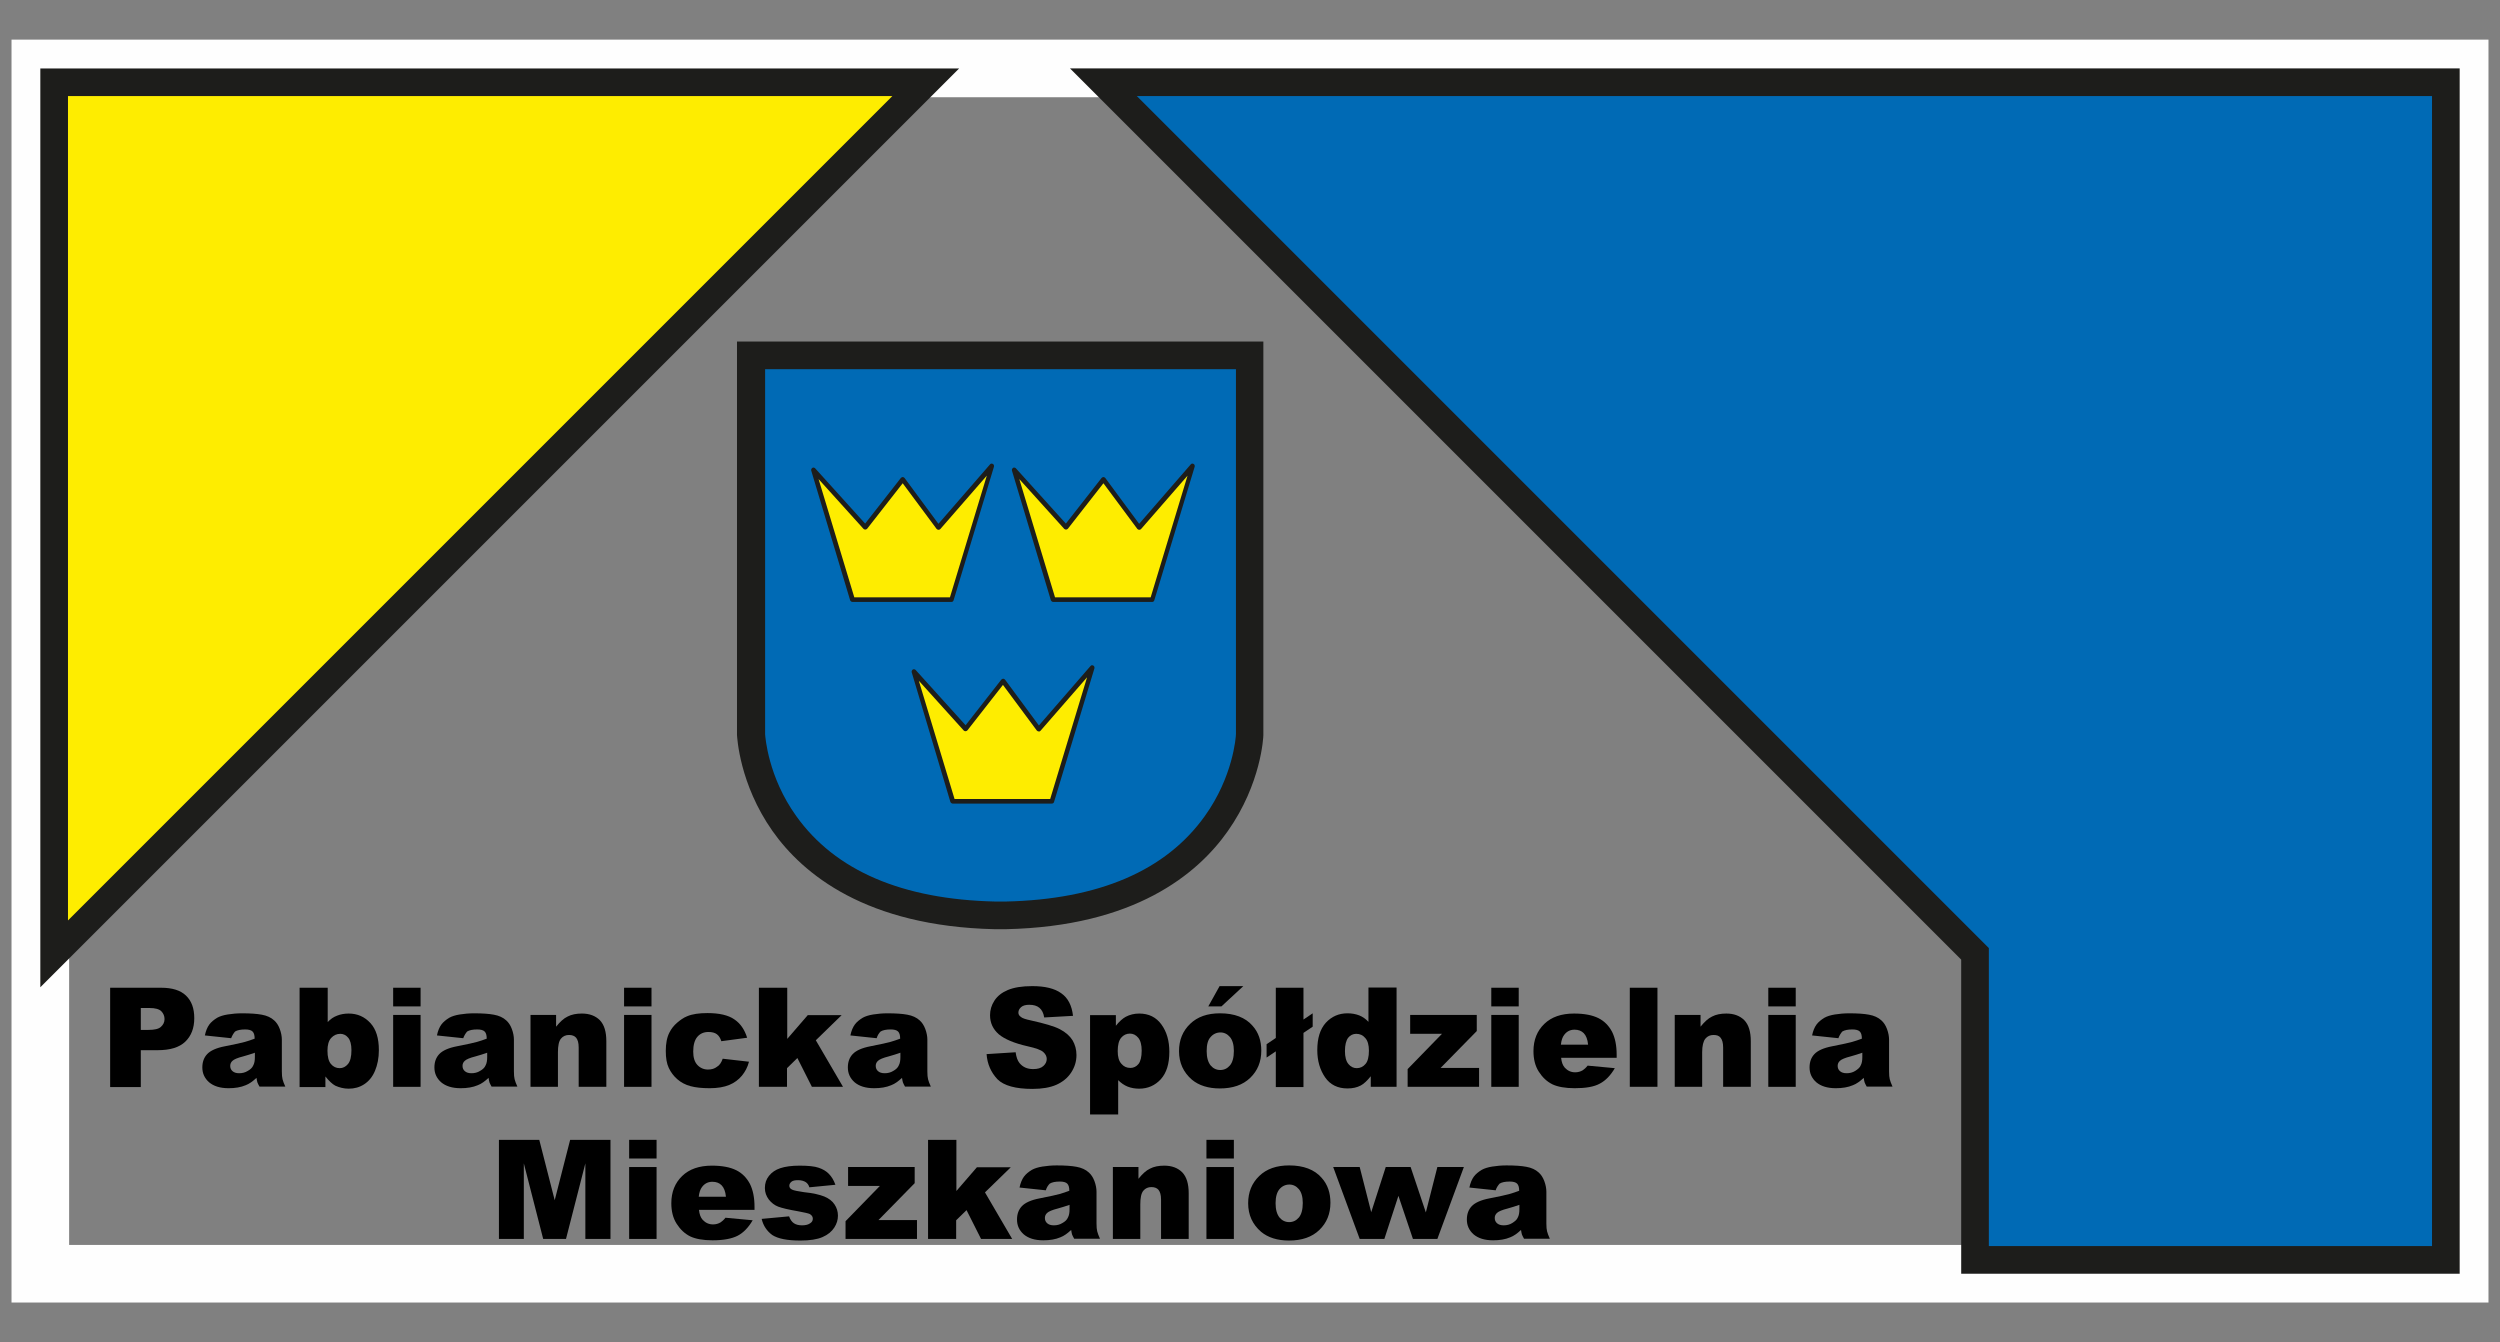 <?xml version="1.0" encoding="UTF-8"?>
<!DOCTYPE svg PUBLIC "-//W3C//DTD SVG 1.1//EN" "http://www.w3.org/Graphics/SVG/1.1/DTD/svg11.dtd">
<!-- Creator: CorelDRAW 2018 (64-Bit) -->
<svg xmlns="http://www.w3.org/2000/svg" xml:space="preserve" width="21.7cm" height="11.65cm" version="1.1" style="shape-rendering:geometricPrecision; text-rendering:geometricPrecision; image-rendering:optimizeQuality; fill-rule:evenodd; clip-rule:evenodd"
viewBox="0 0 21700.07 11650.04"
 xmlns:xlink="http://www.w3.org/1999/xlink">
 <rect x="0" y="0" width="21700.07" height="11650.04" fill="#808080" stroke="none"/>
 <defs>
  <style type="text/css">
   <![CDATA[
    .str0 {stroke:#FEFEFE;stroke-width:500;stroke-miterlimit:22.926}
    .fil0 {fill:none}
    .fil4 {fill:black}
    .fil1 {fill:#006AB5}
    .fil2 {fill:#1D1D1B}
    .fil3 {fill:#FEED00}
   ]]>
  </style>
 </defs>
 <g id="Warstwa_x0020_1">
  <rect class="fil0 str0" x="350" y="594" width="21000.06" height="10462.03"/>
  <g id="_1297509088">
   <path class="fil1" d="M6521.2 3084.49l0 3290.63c0,0 56.01,1522.29 2116.41,1570.3 0,0 96.02,0 96.02,0 2060.4,-46.01 2116.41,-1570.3 2116.41,-1570.3l0 -3290.63 -4328.83 0z"/>
   <path class="fil2" d="M8683.62 8065.45l-34.01 0c-6,0 -12,0 -18,0l0 0c-1114.21,-26 -1662.33,-478.09 -1926.38,-852.16 -288.05,-410.08 -306.06,-814.16 -308.06,-832.16l0 -4 0 -3412.66 4568.88 0 0 3416.66c0,16 -18,420.08 -308.06,832.16 -264.05,376.07 -812.15,828.16 -1926.38,852.16l0 0c-6,0 -12,0 -18,0l-30 0zm-38.01 -240.05c16,0 62.01,0 78.01,0l6 0c808.15,-18 1390.26,-268.05 1728.34,-742.14 244.05,-340.06 270.05,-684.13 270.05,-712.14l0.01 -3166.61 -4086.79 0 0 3168.61c2,26 26,370.07 270.05,710.14 338.06,474.09 920.18,724.14 1728.34,742.14l6 0z"/>
  </g>
  <g id="_1297507872">
   <g>
    <polygon class="fil3" points="7061.3,4080.68 7399.36,5204.9 8259.54,5204.9 8609.6,4046.67 8145.51,4580.77 7835.45,4162.69 7511.38,4578.77 "/>
    <path class="fil2" d="M8259.54 5224.91l-860.17 0c-8,0 -16,-6 -20,-14l-338.06 -1126.21c-2,-8 2,-18 10,-24 8,-4 18,-2 24,4l434.08 480.09 310.06 -396.08c4,-4 10,-8 16,-8 6,0 12,4 16,8l294.06 398.08 448.09 -516.1c6,-8 16,-8 24,-4 8,4 12,14 10,24l-350.07 1158.22c-1.99,9.99 -9.99,16 -17.99,16zm-844.16 -40.01l830.15 0 320.06 -1056.2 -404.08 464.09c-4,4 -10,6 -16,6 -6,0 -12,-4 -16,-8l-294.05 -396.08 -308.06 394.08c-4,4 -10,8 -16,8 -6,0 -12,-2 -16,-6l-390.07 -432.08 310.05 1026.19z"/>
   </g>
   <g>
    <polygon class="fil3" points="8803.64,4080.68 9141.7,5204.9 10001.87,5204.9 10351.93,4046.67 9887.85,4580.77 9577.79,4162.69 9253.73,4578.77 "/>
    <path class="fil2" d="M10001.87 5224.91l-860.17 0c-8,0 -16,-6 -20,-14l-338.06 -1126.21c-2,-8 2,-18 10,-24 8,-4 18,-2 24,4l434.08 480.09 310.06 -396.08c4,-4 10,-8 16,-8 6,0 12,4 16,8l294.06 398.08 448.09 -516.1c6,-8 16,-8 24,-4 8,4 12,14 10,24l-350.07 1158.22c-1.99,9.99 -9.99,16 -17.99,16zm-844.16 -40.01l830.16 0 320.06 -1056.2 -404.08 464.09c-4,4 -10,6 -16,6 -6,0 -12,-4 -16,-8l-294.06 -396.08 -308.06 394.08c-4,4 -10,8 -16,8 -6,0 -12,-2 -16,-6l-390.07 -432.08 310.05 1026.19z"/>
   </g>
  </g>
  <g id="_1297505824">
   <polygon class="fil3" points="7933.46,5829.02 8271.54,6955.24 9129.7,6955.24 9481.77,5797.01 9017.68,6331.12 8707.62,5913.04 8381.56,6327.12 "/>
   <path class="fil2" d="M9129.7 6975.24l-860.16 0c-8,0 -16,-6 -20,-14l-336.07 -1126.22c-2,-8 2,-18 10,-24 8,-4 18,-2 24,4l434.08 480.09 310.06 -396.08c4,-4 10,-8 16,-8 6,0 12,4 16,8l294.06 398.08 448.09 -516.1c6,-8 16,-8 24,-4 8,4 12,14 10,24l-350.07 1158.22c-1.98,10.01 -9.99,16.01 -19.99,16.01zm-844.16 -40.01l830.16 0 320.06 -1056.2 -404.08 464.09c-4,4 -10,8 -16,6 -6,0 -12,-4 -16,-8l-294.06 -396.08 -308.06 394.08c-4,4 -10,8 -16,8 -6,0 -12,-2 -16,-6l-390.07 -432.08 310.05 1026.19z"/>
  </g>
  <g id="_1297489920">
   <path class="fil4" d="M956.12 8573.55l442.08 0c96.02,0 168.03,22 216.04,68.01 48.01,46.01 72.01,110.02 72.01,196.04 0,86.02 -26,154.03 -78.01,204.04 -52.01,50.01 -132.03,74.01 -240.05,74.01l-146.02 0.01 0 320.06 -266.05 0 0 -862.17zm266.05 366.07l66.01 0c52.01,0 88.02,-8 108.02,-26 20,-18 32.01,-40.01 32.01,-68.01 0,-26 -10,-50.01 -28.01,-68.01 -18,-18 -52.01,-28.01 -102.02,-28.01l-76.01 0 0 190.03z"/>
   <path class="fil4" d="M2006.33 9011.64l-228.04 -24c8,-40.01 22,-72.01 38.01,-94.02 16,-22 40.01,-42.01 70.01,-60.01 22,-12 52.01,-22 90.02,-28.01 38.01,-6 80.02,-10 124.02,-10 72.01,0 130.02,4 172.03,12 44.01,8 80.02,24 108.02,50.01 20,18 36.01,42.01 48.01,74.01 12,32.01 18,64.01 18,92.02l0 276.05c0,30.01 2,52.01 6,68.01 4,16 12,38.01 24,64.01l-224.04 0.01c-10,-16 -14,-28.01 -18,-36.01 -2,-8 -6,-22 -8,-40.01 -32.01,30.01 -62.01,52.01 -94.02,64.01 -42.01,18 -92.02,26 -148.03,26 -74.01,0 -130.02,-18 -170.03,-52.01 -38.01,-34.01 -58.01,-76.01 -58.01,-128.02 0,-48.01 14,-86.02 42.01,-116.02 28.01,-30.01 80.02,-54.01 154.03,-68.01 90.02,-18 148.03,-30.01 174.03,-38.01 26,-8 54.01,-16 84.02,-28.01 0,-30.01 -6,-50.01 -18,-62.01 -12,-12 -34.01,-18 -64.01,-18 -40.01,0 -68.01,6 -88.02,18 -12.01,14.01 -24.01,32.01 -34.01,58.02zm206.03 126.02c-32.01,12 -68.01,22 -102.02,32.01 -48.01,12 -80.02,26 -92.02,38.01 -14,12 -20,28.01 -20,44.01 0,18 6,34.01 20,46.01 14,12 32.01,18 58.01,18 26,0 52.01,-6 74.01,-20 22,-12 40.01,-28.01 48.01,-48.01 10,-18 14,-42.01 14,-72.01l0.01 -38.02z"/>
   <path class="fil4" d="M2602.44 8573.55l242.05 0 0 298.06c24,-26 50.01,-44.01 82.02,-56.01 30.01,-12 64.01,-18 100.02,-18 76.01,0 138.03,28.01 188.04,82.02 50.01,54.01 74.01,132.03 74.01,236.04 0,68.01 -12,128.02 -34.01,180.03 -22,52.01 -54.01,90.02 -94.02,116.02 -40.01,26 -84.02,38.01 -134.03,38.01 -42.01,0 -80.02,-10 -116.02,-26 -26,-14 -54.01,-40.01 -86.02,-80.02l0 92.02 -224.04 0 0 -862.17 2 0zm240.04 546.11c0,54.01 10,92.02 30.01,116.02 20,24 46.01,36.01 76.01,36.01 28.01,0 52.01,-12 72.01,-36.01 20,-24.01 30.01,-64.01 30.01,-120.02 0,-50.01 -10,-86.02 -28.01,-108.02 -18.01,-22 -42.01,-34.01 -68.01,-34.01 -32.01,0 -58.01,12 -80.02,36.01 -22.01,24.01 -32,62.01 -32,110.02z"/>
   <path class="fil4" d="M3412.59 8573.55l238.05 0 0 162.03 -238.05 0 0 -162.03zm0 236.05l238.05 0 0 624.12 -238.05 0 0 -624.12z"/>
   <path class="fil4" d="M4020.71 9011.64l-228.04 -24c8,-40.01 22,-72.01 38.01,-94.02 16,-22 40.01,-42.01 70.01,-60.01 22,-12 52.01,-22 90.02,-28.01 38.01,-6 80.02,-10 124.02,-10 72.01,0 130.02,4 172.03,12 44.01,8 80.02,24 108.02,50.01 20,18 36.01,42.01 48.01,74.01 12,32.01 18,64.01 18,92.02l0 276.05c0,30.01 2,52.01 6,68.01 4,16 12,38.01 24,64.01l-224.03 0.01c-10,-16 -14,-28.01 -18,-36.01 -2,-8 -6,-22 -8,-40.01 -32.01,30.01 -62.01,52.01 -94.02,64.01 -42.01,18 -92.02,26 -148.03,26 -74.01,0 -130.02,-18 -170.03,-52.01 -38.01,-34.01 -58.01,-76.01 -58.01,-128.02 0,-48.01 14,-86.02 42.01,-116.02 28.01,-30.01 80.02,-54.01 154.03,-68.01 90.02,-18 148.03,-30.01 174.03,-38.01 26,-8 54.01,-16 84.02,-28.01 0,-30.01 -6,-50.01 -18,-62.01 -12,-12 -34.01,-18 -64.01,-18 -40.01,0 -68.01,6 -88.02,18 -12.02,14.01 -24.02,32.01 -34.02,58.02zm208.04 126.02c-32.01,12 -68.01,22 -102.02,32.01 -48.01,12 -80.02,26 -92.02,38.01 -14,12 -20,28.01 -20,44.01 0,18 6,34.01 20,46.01 14,12 32.01,18 58.01,18 26,0 52.01,-6 74.01,-20 22,-12 40.01,-28.01 48.01,-48.01 10,-18 14,-42.01 14,-72.01l0.01 -38.02z"/>
   <path class="fil4" d="M4604.82 8809.6l222.04 0 0 102.02c34.01,-42.01 66.01,-72.01 100.02,-88.02 34.01,-18 76.01,-26 124.02,-26 66.01,0 118.02,20 156.03,58.01 38.01,40.01 56.01,100.02 56.01,182.03l0 396.08 -240.04 0 0 -342.07c0,-40.01 -8,-66.01 -22,-84.02 -14,-16 -34.01,-24 -62.01,-24 -28.01,0 -52.01,10 -70.01,32.01 -18,22 -26,62.01 -26,118.02l0 300.06 -238.06 0 0 -624.12z"/>
   <path class="fil4" d="M5416.98 8573.55l238.05 0 0 162.03 -238.05 0 0 -162.03zm0 236.05l238.05 0 0 624.12 -238.05 0 0 -624.12z"/>
   <path class="fil4" d="M6273.15 9189.67l228.04 26c-12,48.01 -34.01,88.02 -62.01,122.02 -28.01,34.01 -66.01,62.01 -110.02,80.02 -44.01,18.01 -100.02,28.01 -170.03,28.01 -66.01,0 -122.02,-6 -166.03,-18 -44.01,-12 -82.02,-32.01 -114.02,-60.01 -32,-28 -56.01,-60.01 -74.01,-98.02 -18,-38.01 -26,-86.02 -26,-148.03 0,-64.01 10,-118.02 32.01,-160.03 16,-32.01 38.01,-60.01 66.01,-84.02 28.01,-24 56.01,-44.01 86.02,-56.01 46.01,-20 106.02,-28.01 178.03,-28.01 102.02,0 180.03,18 232.04,54.01 54.01,36.01 90.02,90.02 112.02,160.03l-224.04 30.01c-8,-26 -20,-46.01 -38.01,-60.01 -18,-14 -44.01,-20 -74.01,-20 -40.01,0 -72.01,14 -96.02,42.01 -24,28.01 -36.01,72.01 -36.01,128.02 0,52.01 12,90.02 36.01,116.02 24,26 56.01,40.01 92.02,40.01 32.01,0 58.01,-8 78.01,-24 21.99,-12.01 38,-36.01 50,-70.02z"/>
   <polygon class="fil4" points="6589.21,8573.55 6833.25,8573.55 6833.25,9017.63 7011.28,8811.59 7305.34,8811.6 7081.3,9029.64 7317.34,9433.72 7047.3,9433.72 6921.28,9183.67 6831.26,9271.69 6831.26,9433.72 6587.21,9433.72 6587.21,8573.55 "/>
   <path class="fil4" d="M7609.4 9011.64l-228.04 -24c8,-40.01 22,-72.01 38.01,-94.02 16,-22 40.01,-42.01 70.01,-60.01 22,-12 52.01,-22 90.02,-28.01 38.01,-6 80.02,-10 124.02,-10 72.01,0 130.02,4 172.03,12 44.01,8 80.02,24 108.02,50.01 20,18 36.01,42.01 48.01,74.01 12,32.01 18,64.01 18,92.02l0 276.05c0,30.01 2,52.01 6,68.01 4,16 12,38.01 24,64.01l-224.03 0.01c-10,-16 -14,-28.01 -18,-36.01 -2,-8 -6,-22 -8,-40.01 -32.01,30.01 -62.01,52.01 -94.02,64.01 -42.01,18 -92.02,26 -148.03,26 -74.01,0 -130.02,-18 -170.03,-52.01 -38.01,-34.01 -58.01,-76.01 -58.01,-128.02 0,-48.01 14,-86.02 42.01,-116.02 28.01,-30.01 80.02,-54.01 154.03,-68.01 90.02,-18 148.03,-30.01 174.03,-38.01 26,-8 54.01,-16 84.02,-28.01 0,-30.01 -6,-50.01 -18,-62.01 -12,-12 -34.01,-18 -64.01,-18 -40.01,0 -68.01,6 -88.02,18 -14.01,14.01 -26.02,32.01 -34.02,58.02zm206.04 126.02c-32.01,12 -68.01,22 -102.02,32.01 -48.01,12 -80.02,26 -92.02,38.01 -14,12 -20,28.01 -20,44.01 0,18 6,34.01 20,46.01 14,12 32.01,18 58.01,18 26,0 52.01,-6 74.01,-20 22,-12 40.01,-28.01 48.01,-48.01 10,-18 14,-42.01 14,-72.01l0.01 -38.02z"/>
   <path class="fil4" d="M8563.59 9149.66l252.05 -16c6,42.01 16,72.01 34.01,94.02 28.01,34.01 66.01,52.01 118.02,52.01 38.01,0 68.01,-8 88.02,-26 20.01,-18 30.01,-38.01 30.01,-62.01 0,-22 -10,-42.01 -30.01,-60.01 -20,-18 -64.01,-34.01 -136.03,-50.01 -116.02,-26 -200.04,-62.01 -250.05,-104.02 -50.01,-44.01 -76.01,-98.02 -76.01,-166.03 0,-44.01 12,-86.02 38.01,-126.02 26,-40.01 64.01,-70.01 116.02,-92.02 52.01,-22 122.02,-34.01 212.04,-34.01 110.02,0 194.04,20 252.05,62.01 58.01,40.01 92.02,106.02 102.02,196.04l-250.05 14c-6,-38.01 -20,-66.01 -42.01,-84.02 -22,-18 -50.01,-26 -88.02,-26 -30.01,0 -54.01,6 -70.01,20 -16,14 -24,30.01 -24,48.01 0,14 6,26 20,36.01 12,12 42.01,22 90.02,32.01 116.02,26 200.04,50.01 250.05,76.01 50.01,26 86.02,58.01 110.02,96.02 22,38.01 34.01,80.02 34.01,128.02 0,56.01 -16,106.02 -46.01,152.03 -30.01,46.01 -74.01,82.02 -128.02,106.02 -54.01,24 -124.02,36.01 -208.04,36.01 -146.03,0 -248.05,-28.01 -304.06,-84.02 -56.02,-60.02 -88.02,-132.03 -94.03,-218.05z"/>
   <path class="fil4" d="M9461.77 9671.76l0 -860.16 224.04 0 0 92.02c30.01,-38.01 60.01,-64.01 86.02,-78.01 34.01,-18 74.01,-28.01 116.02,-28.01 84.02,0 148.03,32.01 194.04,96.02 46.01,64.01 68.01,142.03 68.01,236.04 0,104.02 -24,182.03 -74.01,238.05 -50.01,54.01 -112.02,82.02 -188.04,82.02 -36.01,0 -70.01,-6 -100.02,-18 -30.01,-12 -58.01,-32.01 -82.02,-56.01l0 298.06 -244.04 -0.02 0 -2zm240.04 -548.1c0,50.01 10,86.02 32.01,110.02 20,24 46.01,36.01 78.01,36.01 28.01,0 52.01,-12 70.01,-34.01 18,-22 28.01,-62.01 28.01,-116.02 0,-50.01 -10,-88.02 -30.01,-112.02 -20,-24 -44.01,-36.01 -72.01,-36.01 -30.01,0 -56.01,12 -76.01,36.01 -20.01,24 -30.01,62.01 -30.01,116.02z"/>
   <path class="fil4" d="M10233.91 9123.66c0,-96.02 32.01,-174.03 96.02,-236.04 64.01,-62.01 150.03,-92.02 260.05,-92.02 124.02,0 220.04,36.01 282.05,108.02 52.01,58.01 76.01,130.02 76.01,216.04 0,96.02 -32.01,174.03 -96.02,236.04 -64.01,62.01 -152.03,92.02 -264.05,92.02 -100.02,0 -182.03,-26 -242.05,-76.01 -74,-64.02 -112.01,-146.03 -112.01,-248.05zm240.05 0c0,56.01 12,96.02 34.01,124.02 22,26 50.01,40.01 84.02,40.01 34.01,0 62.01,-14 84.02,-40.01 22,-26 34.01,-68.01 34.01,-126.02 0,-54.01 -12,-94.02 -34.01,-120.02 -22,-26 -50.01,-40.01 -82.02,-40.01 -34.01,0 -64.01,14 -86.02,40.01 -24.01,26 -34.01,66.01 -34.01,122.02zm112.02 -564.11l206.04 0 -190.04 176.03 -114.02 0 98.02 -176.03z"/>
   <polygon class="fil4" points="11074.07,8573.55 11314.12,8573.55 11314.12,8849.6 11394.15,8795.59 11394.15,8911.61 11314.12,8965.62 11314.12,9435.71 11074.07,9435.72 11074.07,9125.66 10994.05,9179.67 10994.05,9063.65 11074.07,9009.64 "/>
   <path class="fil4" d="M12122.28 8573.55l0 860.16 -224.04 0.01 0 -92.02c-32.01,40.01 -60.01,66.01 -86.02,80.02 -34.01,18 -72.01,26 -116.02,26 -84.02,0 -150.03,-32.01 -194.04,-96.02 -44.01,-64.01 -68.01,-142.03 -68.01,-236.04 0,-104.02 24,-182.03 74.01,-238.05 50.01,-54.01 112.02,-82.02 188.04,-82.02 38.01,0 70.01,6 102.02,18 30.01,12 58.01,32.01 80.02,56.01l0 -298.06 244.04 0.01 0 2zm-240.04 546.11c0,-48.01 -10,-86.02 -32.01,-110.02 -20,-24 -46.01,-36.01 -78.01,-36.01 -28.01,0 -52.01,12 -70.01,34.01 -18,24 -28.01,62.01 -28.01,116.02 0,50.01 10,88.02 30.01,112.02 20,24 44.01,36.01 72.01,36.01 30.01,0 56.01,-12 76.01,-36.01 20,-22 30.01,-62.01 30.01,-116.02z"/>
   <polygon class="fil4" points="12240.3,8809.6 12818.41,8809.6 12818.41,8949.63 12504.35,9269.69 12838.42,9269.69 12838.42,9433.72 12218.3,9433.72 12218.3,9279.69 12516.36,8973.63 12240.3,8973.63 "/>
   <path class="fil4" d="M12944.44 8573.55l238.04 0 0 162.03 -238.04 0 0 -162.03zm0 236.05l238.04 0 0 624.12 -238.04 0 0 -624.12z"/>
   <path class="fil4" d="M14028.64 9181.67l-478.09 0c4,38.01 14,66.01 32.01,86.02 24,26 54.01,40.01 90.02,40.01 24,0 46.01,-6 66.01,-18 12,-8 26,-20 42.01,-40.01l236.04 22c-36.01,62.01 -80.02,108.02 -130.02,134.03 -50.01,28.01 -124.02,40.01 -218.04,40.01 -82.02,0 -148.03,-12 -194.04,-34.01 -48.01,-24 -86.02,-60.01 -118.02,-110.02 -32,-50.01 -46.01,-110.02 -46.01,-178.03 0,-98.02 32.01,-176.03 94.02,-236.04 62.01,-60.01 148.03,-90.02 258.05,-90.02 90.02,0 160.03,14 212.04,40.01 52.01,26.01 90.02,66.01 118.02,118.02 26,52.01 40.01,118.02 40.01,200.04l0 25.99 -4.01 0zm-244.04 -114.02c-4,-46.01 -18,-80.02 -38.01,-100.02 -20,-20 -46.01,-30.01 -80.02,-30.01 -38.01,0 -68.01,16 -90.02,46.01 -14,18 -24,46.01 -28.01,84.02l236.06 0z"/>
   <polygon class="fil4" points="14146.67,8573.55 14386.71,8573.55 14386.71,9433.71 14146.67,9433.72 "/>
   <path class="fil4" d="M14538.74 8809.6l222.04 0 0 102.02c34.01,-42.01 66.01,-72.01 100.02,-88.02 34.01,-18 76.01,-26 124.02,-26 66.01,0 118.02,20 156.03,58.01 38.01,40.01 56.01,100.02 56.01,182.03l0 396.08 -240.04 0 0 -342.07c0,-40.01 -8,-66.01 -22,-84.02 -14,-18.01 -34.01,-24 -62.01,-24 -28.01,0 -52.01,10 -70.01,32.01 -18,22 -28.01,62.01 -28.01,118.02l0 300.06 -238.05 0 0 -624.12 2 0z"/>
   <path class="fil4" d="M15348.91 8573.55l238.04 0 0 162.03 -238.04 0 0 -162.03zm0 236.05l238.04 0 0 624.12 -238.04 0 0 -624.12z"/>
   <path class="fil4" d="M15957.02 9011.64l-228.04 -24c8,-40.01 22,-72.01 38.01,-94.02 16,-22 40.01,-42.01 70.01,-60.01 22,-12 52.01,-22 90.02,-28.01 38.01,-6.01 80.02,-10 124.02,-10 72.01,0 130.02,4 172.03,12 44.01,8 80.02,24 108.02,50.01 20,18 36.01,42.01 48.01,74.01 12,32.01 18,64.01 18,92.02l0 276.05c0,30.01 2,52.01 6,68.01 4,16 12,38.01 24,64.01l-224.03 0.01c-10,-16 -14,-28.01 -18,-36.01 -2,-8 -6,-22 -8,-40.01 -32.01,30.01 -62.01,52.01 -94.02,64.01 -42.01,18 -92.02,26 -148.03,26 -74.01,0 -130.02,-18 -170.03,-52.01 -38.01,-34.01 -58.01,-76.01 -58.01,-128.02 0,-48.01 14,-86.02 42.01,-116.02 28.01,-30.01 80.02,-54.01 154.03,-68.01 90.02,-18 148.03,-30.01 174.03,-38.01 26,-8 54.01,-16 84.02,-28.01 0,-30.01 -6,-50.01 -18,-62.01 -12,-12 -34.01,-18 -64.01,-18 -40.01,0 -68.01,6 -88.02,18 -12.01,14.01 -24.02,32.01 -34.02,58.02zm208.04 126.02c-32.01,12 -68.01,22 -102.02,32.01 -48.01,12 -80.02,26 -92.02,38.01 -14,12 -20,28.01 -20,44.01 0,18 6,34.01 20,46.01 14,12 32.01,18 58.01,18 26,0 52.01,-6 74.01,-20 22,-14 40.01,-28.01 48.01,-48.01 10,-18 14,-42.01 14,-72.01l0.01 -38.02z"/>
   <polygon class="fil4" points="4330.77,9893.8 4680.83,9893.8 4814.86,10417.9 4948.9,9893.8 5298.96,9893.8 5298.96,10753.96 5080.92,10753.97 5080.92,10097.85 4912.89,10753.97 4714.84,10753.97 4546.81,10097.85 4546.81,10753.97 4330.77,10753.97 "/>
   <path class="fil4" d="M5460.99 9893.8l238.05 0 0 162.03 -238.05 0.01 0 -162.04zm0 236.05l238.05 0 0 624.12 -238.05 0 0 -624.12z"/>
   <path class="fil4" d="M6545.2 10501.92l-478.09 0c4,38.01 14,66.01 32.01,86.02 24,26 54.01,40.01 90.02,40.01 24,0 46.01,-6 66.01,-18 12,-8 26,-20 42.01,-40.01l236.04 22c-36.01,62.01 -80.02,108.02 -130.02,134.03 -50,26.01 -124.02,40.01 -218.04,40.01 -82.02,0 -148.03,-12 -194.04,-34.01 -48.01,-24 -86.02,-60.01 -118.02,-110.02 -32,-50.01 -46.01,-110.02 -46.01,-178.03 0,-98.02 32.01,-176.03 94.02,-236.04 62.01,-60.01 148.03,-90.02 258.05,-90.02 90.02,0 160.03,14 212.04,40.01 52.01,26.01 90.02,66.01 118.02,118.02 26,52.01 40.01,118.02 40.01,200.04l-0.01 25.99 -4 0zm-244.05 -114.02c-4,-46.01 -18,-80.02 -38.01,-100.02 -20,-20 -46.01,-30.01 -80.02,-30.01 -38.01,0 -68.01,16 -90.02,46.01 -14,18 -24,46.01 -28.01,84.02l236.06 0z"/>
   <path class="fil4" d="M6611.21 10579.94l238.05 -22c10,28.01 24,48.01 42.01,60.01 18,12 42.01,18 70.01,18 32.01,0 56.01,-6 74.01,-20 14,-10 20,-22 20,-38.01 0,-18 -10,-30.01 -26,-40.01 -12,-6 -48.01,-14 -102.02,-24 -82.02,-14 -140.03,-28.01 -172.03,-40.01 -32,-12 -60.01,-34.01 -82.02,-62.01 -22,-30.01 -34.01,-62.01 -34.01,-100.02 0,-42.01 12,-76.01 36.01,-106.02 24,-30.01 56.01,-52.01 98.02,-66.01 42.01,-14 98.02,-22 168.03,-22 74.01,0 130.02,6 164.03,18 36.01,12 64.01,28.01 88.02,52.01 24,24 44.01,56.01 58.01,96.02l-226.04 22c-6,-20 -16,-34.01 -30.01,-44.01 -18,-12 -42.01,-18 -68.01,-18 -28.01,0 -46.01,4 -58.01,14 -12,10 -18,22 -18,34.01 0,16 8,26 24,34.01 16,8 50.01,14 102.02,22 80.02,8 138.03,22 178.03,38.01 38.01,16 68.01,38.01 88.02,68.01 20.01,30 30.01,62.01 30.01,98.02 0,36.01 -10,70.01 -32.01,104.02 -22,34.01 -56.01,62.01 -102.02,82.02 -46.01,20 -110.02,30.01 -192.04,30.01 -114.02,0 -194.04,-16 -244.05,-48.01 -46,-34.02 -78.01,-80.03 -92.01,-140.04z"/>
   <polygon class="fil4" points="7361.36,10129.85 7939.47,10129.85 7939.47,10269.88 7625.41,10589.94 7959.47,10589.94 7959.47,10753.97 7339.35,10753.97 7339.35,10599.94 7637.41,10293.88 7361.36,10293.88 "/>
   <polygon class="fil4" points="8057.49,9893.8 8301.54,9893.8 8301.54,10337.88 8479.57,10131.84 8773.63,10131.85 8549.59,10349.89 8785.63,10753.97 8515.58,10753.97 8389.56,10503.92 8299.54,10591.94 8299.54,10753.97 8055.49,10753.97 8055.49,9893.8 "/>
   <path class="fil4" d="M9077.69 10331.89l-228.04 -24c8,-40.01 22,-72.01 38.01,-94.02 16,-22 40.01,-42.01 70.01,-60.01 22,-12 52.01,-22 90.02,-28.01 38.01,-6 80.02,-10 124.02,-10 72.01,0 130.02,4 172.03,12 44.01,8 80.02,24 108.02,50.01 20,18 36.01,42.01 48.01,74.01 12,32.01 18,64.01 18,92.02l0 276.05c0,30.01 2,52.01 6,68.01 4,16 12,38.01 24,64.01l-224.03 0.01c-10,-16 -14,-28.01 -18,-36.01 -2,-8 -6,-22 -8,-40.01 -32.01,30.01 -62.01,52.01 -94.02,64.01 -42.01,18 -92.02,26 -148.03,26 -74.01,0 -130.02,-18 -170.03,-52.01 -38.01,-34.01 -58.01,-76.01 -58.01,-128.02 0,-48.01 14,-86.02 42.01,-116.02 28.01,-30.01 80.02,-54.01 154.03,-68.01 90.02,-18 148.03,-30.01 174.03,-38.01 26,-8 54.01,-16 84.02,-28.01 0,-30.01 -6,-50.01 -18,-62.01 -12,-12 -34.01,-18 -64.01,-18 -40.01,0 -68.01,6 -88.02,18 -14.01,14.01 -26.02,32.01 -34.02,58.02zm206.04 126.02c-32.01,12 -68.01,22 -102.02,32.01 -48.01,12 -80.02,26 -92.02,38.01 -14,12 -20,28.01 -20,44.01 0,18 6,34.01 20,46.01 14,12 32.01,18 58.01,18 26,0 52.01,-6 74.01,-20 22,-12 40.01,-28.01 48.01,-48.01 10,-18 14,-42.01 14,-72.01l0.01 -38.02z"/>
   <path class="fil4" d="M9659.8 10129.85l222.05 0 0 102.02c34.01,-42.01 66.01,-72.01 100.02,-88.02 34.01,-18 76.01,-26 124.02,-26 66.01,0 118.02,20 156.03,58.01 38.01,40.01 56.01,100.02 56.01,182.03l0 396.08 -240.05 0 0 -342.07c0,-40.01 -8,-66.01 -22,-84.02 -14,-16 -34.01,-24 -62.01,-24 -28.01,0 -52.01,10 -70.01,32.01 -18,22 -26,62.01 -26,118.02l0 300.06 -238.06 0 0 -624.12z"/>
   <path class="fil4" d="M10471.96 9893.8l238.04 0 0 162.03 -238.04 0.01 0 -162.04zm0 236.05l238.04 0 0 624.12 -238.04 0 0 -624.12z"/>
   <path class="fil4" d="M10834.03 10443.91c0,-96.02 32.01,-174.03 96.02,-236.04 64.01,-62.01 150.03,-92.02 260.05,-92.02 124.02,0 220.04,36.01 282.05,108.02 52.01,58.01 76.01,130.02 76.01,216.04 0,96.02 -32.01,174.03 -96.02,236.04 -64.01,62.01 -152.03,92.02 -264.05,92.02 -100.02,0 -182.03,-26 -242.05,-76.01 -74.01,-64.02 -112.01,-146.03 -112.01,-248.05zm238.04 0c0,56.01 12,96.02 34.01,124.02 22,26 50.01,40.01 84.02,40.01 34.01,0 62.01,-14 84.02,-40.01 22,-26 34.01,-68.01 34.01,-126.02 0,-54.01 -12,-94.02 -34.01,-120.02 -22.01,-26 -50.01,-40.01 -82.02,-40.01 -34.01,0 -64.01,14 -86.02,40.01 -22.01,26 -34.01,66.01 -34.01,122.02z"/>
   <polygon class="fil4" points="11572.18,10129.85 11802.22,10129.85 11902.24,10521.92 12028.26,10129.85 12244.31,10129.85 12376.34,10523.93 12476.36,10129.85 12706.39,10129.85 12476.35,10753.97 12264.31,10753.97 12138.29,10379.9 12016.27,10753.97 11802.22,10753.97 "/>
   <path class="fil4" d="M12982.45 10331.89l-228.04 -24c8,-40.01 22,-72.01 38.01,-94.02 16,-22 40.01,-42.01 70.01,-60.01 22,-12 52.01,-22 90.02,-28.01 38.01,-6.01 80.02,-10 124.02,-10 72.01,0 130.02,4 172.03,12 44.01,8 80.02,24 108.02,50.01 20,18 36.01,42.01 48.01,74.01 12,32.01 18,64.01 18,92.02l0 276.05c0,30.01 2,52.01 6,68.01 4,16 12,38.01 24,64.01l-224.04 0.01c-10,-16 -14,-28.01 -18,-36.01 -2,-8 -6,-22 -8,-40.01 -32.01,30.01 -62.01,52.01 -94.02,64.01 -42.01,18 -92.02,26 -148.03,26 -74.01,0 -130.02,-18 -170.03,-52.01 -38.01,-34.01 -58.01,-76.01 -58.01,-128.02 0,-48.01 14,-86.02 42.01,-116.02 28.01,-30.01 80.02,-54.01 154.03,-68.01 90.02,-18 148.03,-30.01 174.03,-38.01 26,-8 54.01,-16 84.02,-28.01 0,-30.01 -6,-50.01 -18,-62.01 -12,-12 -34.01,-18 -64.01,-18 -40.01,0 -68.01,6 -88.02,18 -12.01,14.01 -26.01,32.01 -34.01,58.02zm206.03 126.02c-32.01,12 -68.01,22 -102.02,32.01 -48.01,12 -80.02,26 -92.02,38.01 -14,12 -20,28.01 -20,44.01 0,18 6,34.01 20,46.01 14,12 32.01,18 58.01,18 26,0 52.01,-6 74.01,-20 22,-14 40.01,-28.01 48.01,-48.01 10,-18 14,-42.01 14,-72.01l0.01 -38.02z"/>
  </g>
  <g id="_1297491648">
   <polygon class="fil3" points="470.02,8279.5 470.02,714.03 8035.48,714.03 "/>
   <path class="fil2" d="M350 8569.55l0 -7975.54 7975.54 0 -7975.54 7975.54zm240.05 -7735.49l0 7155.38 7155.38 -7155.38 -7155.38 0z"/>
  </g>
  <g id="_139961328">
   <polygon class="fil1" points="17143.25,714.03 9577.79,714.03 17143.25,8279.5 17143.25,10936 21230.05,10936 21230.05,714.03 "/>
   <path class="fil2" d="M21350.07 11056.03l-4326.83 0 0 -2726.53 -7735.5 -7735.5 12062.34 0 0 10462.03zm-4086.79 -240.05l3846.74 0 0 -9981.93 -11242.17 0 7395.43 7395.43 0 2586.5z"/>
  </g>
 </g>
</svg>

